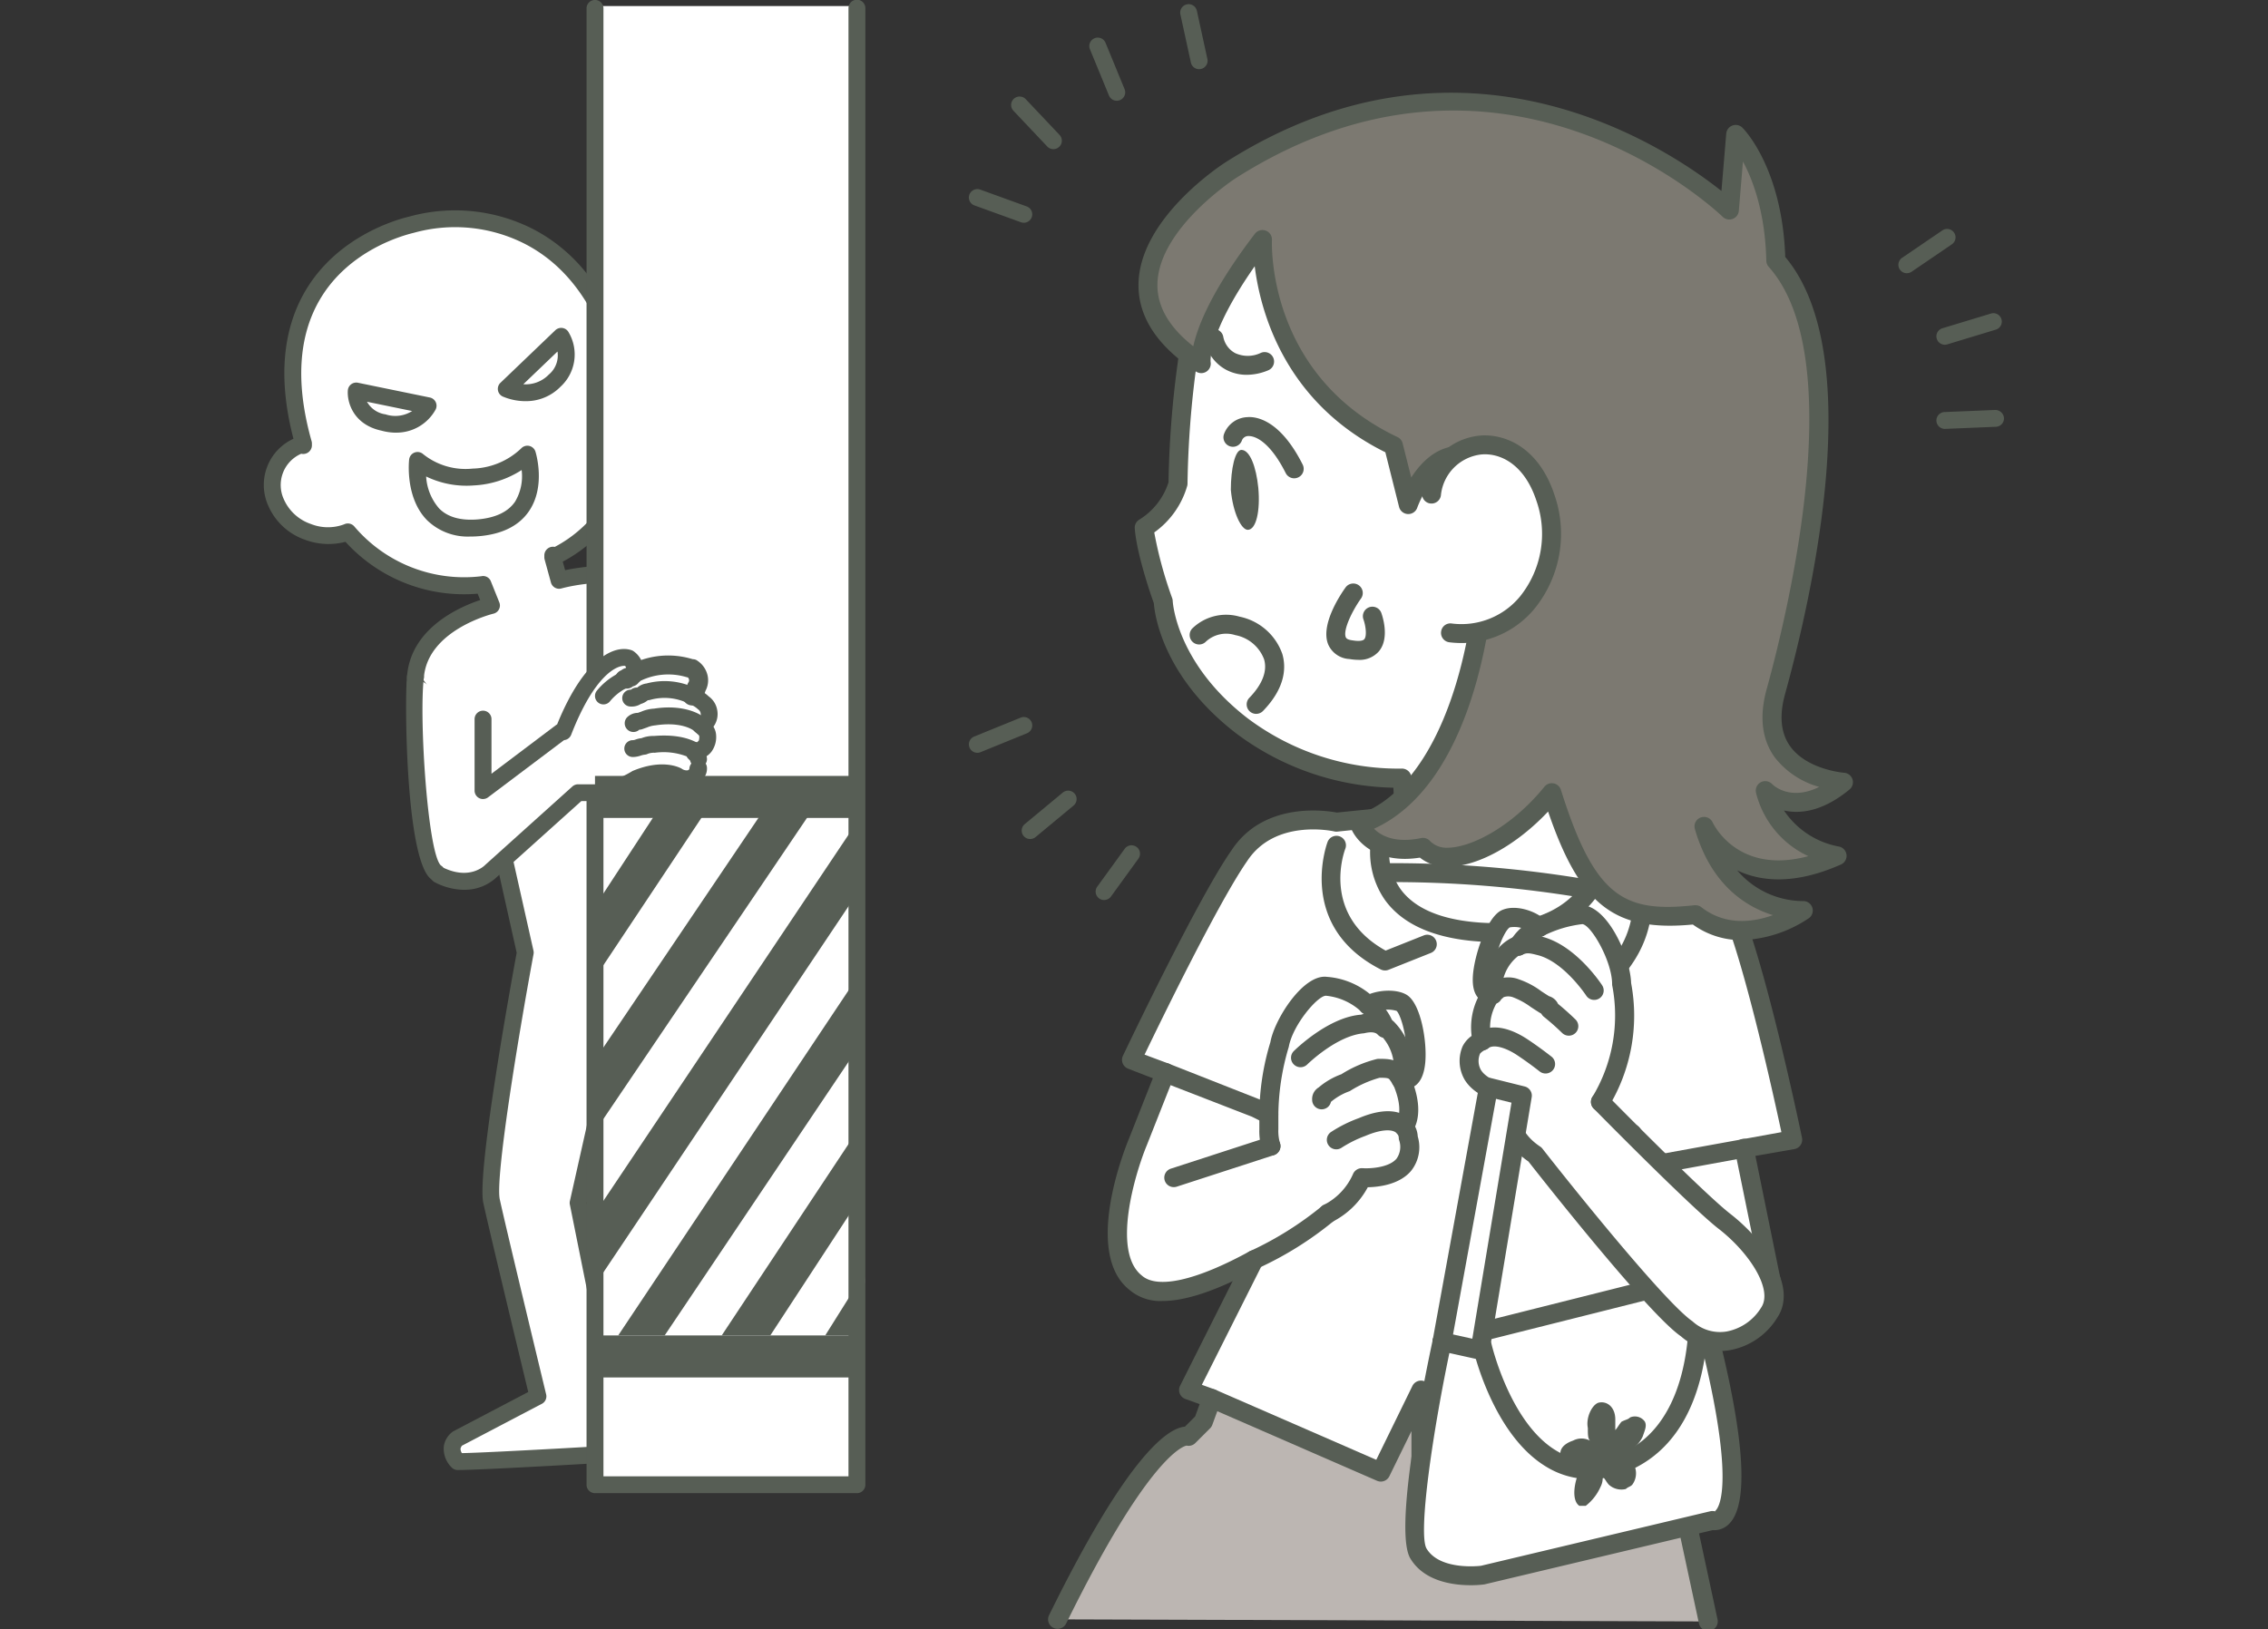<svg xmlns="http://www.w3.org/2000/svg" width="341" height="245" viewBox="0 0 341 245"><rect x="0" y="0" width="341" height="245" fill="#333333" stroke="none"/><defs><clipPath id="clip-path"><path id="パス_84957" data-name="パス 84957" d="M.6 0h339.8c.332 0 .6 2.643.6 5.9v233.2c0 3.26-.269 5.9-.6 5.9H.6c-.332 0-.6-2.643-.6-5.9V5.9C0 2.643.269 0 .6 0z" transform="translate(906 2819)" fill="#f7f7f5"/></clipPath></defs><g id="trouble-img3" transform="translate(-906 -2819)" clip-path="url(#clip-path)"><g id="グループ_1629" data-name="グループ 1629" transform="translate(945.697 2818.965)"><path id="パス_84881" data-name="パス 84881" d="M378.362 647.793c.635-8.224 11.437-10.755 11.437-10.755l-1.273-3.163a22.824 22.824 0 01-20.324-7.908c-2.541 1.265-8.575.633-10.8-4.428-1.906-5.061 1.588-7.908 4.132-8.857-6.99-24.672 10.8-31.631 16.2-32.9 4.446-1.582 23.821-3.8 31.123 19.295 2.861-1.582 6.673-.633 7.94 5.693.955 6.643-3.173 8.857-6.035 8.857a20.716 20.716 0 01-11.752 16.132l.955 3.479s10.479-2.847 14.29 1.582l13.66 15.183.633-16.132h8.9l-.318 25.3c-2.544 7.275-8.578 3.8-8.578 3.8L414.26 651.9l9.846 30.682 7.94 37.641 7.625 14.234 5.079 4.112-7.62 24.356s-3.494-1.265-5.717-2.214c-1.906-.949 0-16.132 0-16.132s-9.528-16.448-10.484-19.295c-1.268-2.846-6.352-26.253-6.352-26.253l-5.717.949-6.035 26.886 5.4 26.886a11.037 11.037 0 012.858 6.326c.638 4.112-1.268 4.428-1.268 4.428s-21.283 1.265-25.094 1.265c-1.906-2.214 0-3.479 0-3.479l12.069-6.326s-6.035-24.988-6.985-29.417c-.955-4.745 5.079-37.325 5.079-37.325l-3.811-17.08-6.67-15.183-6.035-8.224z" transform="translate(-355.6 -545.94)" fill="#fff"/><path id="パス_84882" data-name="パス 84882" d="M385.5 767.823a1.275 1.275 0 01-.966-.443 3.945 3.945 0 01-1.122-3.137 3.353 3.353 0 011.382-2.217l11.312-5.936c-1.13-4.684-5.915-24.538-6.768-28.491-.953-4.755 4.224-33.2 5.029-37.567l-3.759-16.832-6.535-14.822-5.953-8.113a1.257 1.257 0 01-.153-1.22 1.3 1.3 0 01-.087-.575c.556-7.233 7.858-10.43 11-11.477l-.384-.957a24.058 24.058 0 01-19.869-7.8 10.044 10.044 0 01-6.074-.306 9.37 9.37 0 01-5.532-5.111 7.636 7.636 0 013.782-10.08c-2.305-8.852-1.694-16.345 1.826-22.3 4.883-8.248 13.845-10.707 15.592-11.113a25.82 25.82 0 0118.212 1.679c6.408 3.171 11.106 8.938 13.978 17.157a5.717 5.717 0 014 .256c1.522.7 3.523 2.464 4.409 6.879.6 4.16-.635 6.574-1.773 7.881a7.391 7.391 0 01-4.4 2.4 21.883 21.883 0 01-11.352 15.639l.352 1.284c3.057-.633 10.876-1.777 14.353 2.267l11.545 12.834.516-13.008a1.267 1.267 0 011.268-1.218h8.893a1.275 1.275 0 01.9.377 1.256 1.256 0 01.365.9l-.318 25.307a1.188 1.188 0 01-.069.4c-.926 2.652-2.4 4.365-4.38 5.1a7.717 7.717 0 01-6.029-.625l-11.2-8.662 8.6 26.794 7.938 37.588 7.416 13.852 4.883 3.954a1.258 1.258 0 01.41 1.358l-7.623 24.353a1.275 1.275 0 01-1.649.812s-3.533-1.279-5.781-2.238c-.733-.364-2.742-1.365-.813-17.03-1.646-2.847-9.46-16.427-10.373-19.16-1.125-2.5-5.01-20.078-6.133-25.2l-3.682.606-5.784 25.803 5.278 26.28a12.33 12.33 0 012.949 6.811c.794 5.114-2.006 5.73-2.327 5.786-1.006.066-21.494 1.281-25.3 1.281m.627-3.643a1.1 1.1 0 00-.2.424 1.144 1.144 0 00.207.678c5.023-.106 24.181-1.242 24.385-1.255a6.462 6.462 0 00.087-2.973 9.937 9.937 0 00-2.5-5.625 1.276 1.276 0 01-.344-.643l-5.4-26.889a1.238 1.238 0 01.005-.522l6.035-26.886a1.27 1.27 0 011.032-.973l5.717-.949a1.26 1.26 0 011.451.98c2.03 9.358 5.378 24.008 6.273 26.008.791 2.346 7.787 14.629 10.42 19.174a1.271 1.271 0 01.161.791c-.773 6.157-1.151 13.461-.519 14.917 1.3.546 3.009 1.2 4.158 1.624l6.972-22.266-4.415-3.572a1.23 1.23 0 01-.32-.388L431.7 721.6a1.244 1.244 0 01-.122-.335l-7.94-37.641-9.811-30.556a1.258 1.258 0 01.482-1.423 1.28 1.28 0 011.509.037l14.282 11.071a5.255 5.255 0 003.75.34 5.2 5.2 0 002.782-3.358l.3-23.813h-6.382l-.59 14.914a1.269 1.269 0 01-2.213.8l-13.66-15.183c-2.7-3.142-10.309-1.935-13.011-1.2a1.271 1.271 0 01-1.556-.888l-.955-3.479v-.005a1.192 1.192 0 01-.04-.277v-.364a1.309 1.309 0 011.569-1.24 19.351 19.351 0 0010.187-14.753 1.267 1.267 0 011.26-1.1 4.86 4.86 0 003.589-1.613c1.135-1.3 1.546-3.308 1.186-5.8-.513-2.562-1.572-4.368-2.97-5.011a3.433 3.433 0 00-3.094.245 1.289 1.289 0 01-1.088.068 1.269 1.269 0 01-.741-.793c-2.607-8.237-7.022-13.944-13.12-16.962a23.157 23.157 0 00-16.367-1.524c-1.7.406-9.759 2.615-14.118 9.974-3.293 5.567-3.724 12.761-1.284 21.38a1.247 1.247 0 01.045.311v.351a1.31 1.31 0 01-1.607 1.22 5.129 5.129 0 00-2.6 6.877 6.85 6.85 0 004.044 3.682 6.952 6.952 0 005 .058 1.273 1.273 0 011.525.3 21.671 21.671 0 0019.125 7.5 1.242 1.242 0 011.421.772l1.27 3.163a1.245 1.245 0 01-.053 1.049 1.264 1.264 0 01-.834.648c-.1.024-9.9 2.43-10.457 9.624a1.186 1.186 0 01-.074.335L386.2 657a1.134 1.134 0 01.138.24l6.672 15.18 3.885 17.313a1.24 1.24 0 01.008.5c-2.406 13-5.746 33.544-5.084 36.85.937 4.341 6.921 29.119 6.979 29.366a1.265 1.265 0 01-.643 1.416l-12.037 6.31z" transform="translate(-356.38 -546.721)" fill="#575e55"/><path id="パス_84883" data-name="パス 84883" d="M495.471 662.784l3.814 17.713-97.824-.316c14.607-29.733 19.692-27.519 19.692-27.519l2.223-2.214 1.268-3.479 25.409 11.071 6.035-12.336v12.969s20.327.633 35.573-2.214l.635 3.8z" transform="translate(-282.142 -436.621)" fill="#bcb6b2"/><path id="パス_84884" data-name="パス 84884" d="M450.144 631.9l-15.563 2.847 2.859 12.336 1.906 7.908 15.245-.949z" transform="translate(-227.602 -459.196)" fill="#fff"/><path id="パス_84885" data-name="パス 84885" d="M419.941 616.183l31.126 2.53a174.126 174.126 0 00-31.126-2.53" transform="translate(-251.71 -484.913)" fill="#fff"/><path id="パス_84886" data-name="パス 84886" d="M447.944 643.863c1.271-1.9.635-4.744-.318-6.959a1.171 1.171 0 00.953-.316c2.223-.949.953-10.122-.953-11.387-.953-.632-3.494-.632-5.082.316a10.257 10.257 0 00-6.352-2.847c-2.223-.316-6.352 5.377-6.987 8.857a36.676 36.676 0 00-1.588 10.438l-1.906-.949-13.657-5.377-4.129 10.438s-6.67 16.132-.318 21.193c3.494 3.163 11.434 0 17.786-3.479a50.817 50.817 0 0011.116-6.959 10.779 10.779 0 005.082-5.377s8.575.633 6.987-6.01a2.411 2.411 0 00-.635-1.582" transform="translate(-276.537 -474.32)" fill="#fff"/><path id="パス_84887" data-name="パス 84887" d="M505.073 661.851s-6.352-30.682-10.481-37.324c-3.494-6.326-15.563-6.01-15.563-6.01l-10.481-4.117-19.692-1.581-12.387 1.265s-9.846-2.214-14.61 5.061c-5.082 7.275-16.2 30.682-16.2 30.682l5.082 1.9 13.657 5.377 1.906.949a36.677 36.677 0 011.588-10.438c.635-3.479 4.764-9.173 6.987-8.857a10.257 10.257 0 016.352 2.847c1.588-.949 4.129-.949 5.082-.316 1.906 1.265 3.176 10.438.953 11.387a1.17 1.17 0 01-.953.316c.953 2.214 1.588 5.061.318 6.959a2.411 2.411 0 01.635 1.582c1.588 6.643-6.987 6.01-6.987 6.01a10.779 10.779 0 01-5.082 5.377 50.818 50.818 0 01-11.116 6.959l-9.846 19.611 3.494 1.265 25.409 11.071 6.035-12.336v12.97s20.327.633 35.572-2.214a16.461 16.461 0 003.494-.633l-3.175-31.313-2.859-12.336 15.563-2.847zm-61.616-40.171a174.122 174.122 0 0131.126 2.531z" transform="translate(-275.226 -490.409)" fill="#fff"/><path id="パス_84888" data-name="パス 84888" d="M402.349 681.7a1.422 1.422 0 01-1.284-2.048c11.7-23.8 17.72-28.114 20.428-28.357l1.538-1.534 1.159-3.182a1.445 1.445 0 011.834-.851 1.423 1.423 0 01.855 1.824l-1.271 3.479a1.421 1.421 0 01-.333.519l-2.221 2.217a1.42 1.42 0 01-1.313.382c-.492.089-5.765 1.634-18.106 26.754a1.433 1.433 0 01-1.286.8m19.126-27.635zm-.005 0z" transform="translate(-283.033 -436.718)" fill="#575e55"/><path id="パス_84889" data-name="パス 84889" d="M444.049 676.132a1.428 1.428 0 01-1.395-1.126l-3.7-17.215-2.779-2.214a1.424 1.424 0 01-.516-.878l-.635-3.8a1.428 1.428 0 012.816-.469l.548 3.258 2.747 2.19a1.433 1.433 0 01.508.815l3.809 17.713a1.423 1.423 0 01-1.1 1.69 1.476 1.476 0 01-.3.031" transform="translate(-226.911 -430.832)" fill="#575e55"/><path id="パス_84890" data-name="パス 84890" d="M449.664 674.188c-3.028 0-4.918-.055-4.981-.055a1.429 1.429 0 01-1.384-1.426v-6.8l-3.322 6.79a1.429 1.429 0 01-1.858.68l-25.412-11.071-3.406-1.233a1.423 1.423 0 01-.791-1.975l9.846-19.608a1.439 1.439 0 011.919-.638 1.422 1.422 0 01.641 1.908l-9.131 18.185 1.985.717 24.239 10.56 5.434-11.11a1.443 1.443 0 011.607-.764 1.428 1.428 0 011.109 1.389v11.574c4.814.074 21.23.14 33.879-2.219a11.569 11.569 0 002.21-.327l-3.052-30.078a1.429 1.429 0 012.843-.287l3.179 31.317a1.429 1.429 0 01-1.08 1.526 17.46 17.46 0 01-3.838.672c-10.457 1.969-23.6 2.27-30.634 2.27" transform="translate(-270.78 -450.659)" fill="#575e55"/><path id="パス_84891" data-name="パス 84891" d="M434.989 633.366a1.467 1.467 0 01-1.008-.422 1.7 1.7 0 01-.315-.448 1.967 1.967 0 01-.106-.554 1.4 1.4 0 01.421-1 1.726 1.726 0 01.45-.316 1.619 1.619 0 011.114 0 1.726 1.726 0 01.45.316 1.685 1.685 0 01.318.448 1.405 1.405 0 01.1.553 1.424 1.424 0 01-.1.554 1.616 1.616 0 01-.768.764 1.391 1.391 0 01-.556.106" transform="translate(-229.283 -461.45)" fill="#575e55"/><path id="パス_84892" data-name="パス 84892" d="M440.233 657.3a1.424 1.424 0 01-1.276-.786l-.32-.63a1.487 1.487 0 01-.132-.406l-.315-1.9-4.113-17.626a1.422 1.422 0 011.072-1.706 1.445 1.445 0 011.715 1.068l4.338 18.96 2.61-.432 10-.287-4.179-20.484a1.424 1.424 0 011.117-1.679 1.444 1.444 0 011.683 1.112l4.449 21.83a1.39 1.39 0 01.029.277v.319a1.43 1.43 0 01-1.392 1.423l-11.434.316-3.615.609a1.205 1.205 0 01-.236.021" transform="translate(-228.493 -460.078)" fill="#575e55"/><path id="パス_84893" data-name="パス 84893" d="M412.551 662.828a7.155 7.155 0 01-4.989-1.679c-6.919-5.509-.767-21.032-.04-22.785l4.116-10.42a1.43 1.43 0 012.663 1.044l-4.126 10.441c-1.752 4.233-5.275 15.958-.76 19.556 2.332 2.1 8.21.764 16.206-3.614a50.265 50.265 0 0010.87-6.787 1.438 1.438 0 012.017.142 1.42 1.42 0 01-.145 2.009 51.8 51.8 0 01-11.466 7.183c-5.963 3.266-10.767 4.911-14.345 4.911" transform="translate(-277.455 -467.147)" fill="#575e55"/><path id="パス_84894" data-name="パス 84894" d="M425.991 634.326a1.459 1.459 0 01-.654-.158c-12.749-6.519-8.033-19.052-7.985-19.179a1.428 1.428 0 012.665 1.028c-.156.408-3.671 9.921 6.061 15.317l5.733-2.283a1.43 1.43 0 011.855.793 1.415 1.415 0 01-.794 1.848l-6.352 2.531a1.412 1.412 0 01-.529.1" transform="translate(-257.442 -488.347)" fill="#575e55"/><path id="パス_84895" data-name="パス 84895" d="M437.531 635.536a1.435 1.435 0 01-.921-.335l-7.94-6.642a1.42 1.42 0 01-.172-2.006 1.437 1.437 0 012.014-.174l7.107 5.946c2.139-1.589 7.533-6.479 6.127-14.416a1.421 1.421 0 011.159-1.647 1.45 1.45 0 011.657 1.154c2.051 11.585-8.192 17.853-8.295 17.916a1.429 1.429 0 01-.736.2" transform="translate(-238.174 -484.813)" fill="#575e55"/><path id="パス_84896" data-name="パス 84896" d="M478.01 669.215a1.422 1.422 0 01-.262-2.82l26.51-4.813c-1.307-6.115-6.543-29.875-9.991-35.426-3.07-5.554-14.216-5.332-14.314-5.335a1.677 1.677 0 01-.561-.1l-10.28-4.035-19.478-1.566-12.134 1.264a1.34 1.34 0 01-.458-.026c-.36-.084-8.941-1.9-13.1 4.449-4.264 6.107-12.959 23.973-15.433 29.116l3.621 1.349 13.681 5.388 2.022 1a1.424 1.424 0 11-1.281 2.544l-1.906-.949-18.6-7.215a1.428 1.428 0 01-.823-.8 1.4 1.4 0 01.032-1.144c.458-.96 11.225-23.6 16.317-30.888 4.844-7.4 14.184-6 15.854-5.686l12.172-1.244 19.949 1.582a1.469 1.469 0 01.41.095l10.219 4.009c2.006-.055 12.969.256 16.553 6.751 4.177 6.714 10.365 36.46 10.629 37.722a1.426 1.426 0 01-1.154 1.69L498.9 665.4l-20.626 3.79a1.333 1.333 0 01-.267.026" transform="translate(-276.117 -491.289)" fill="#575e55"/><path id="パス_84897" data-name="パス 84897" d="M425.072 637.907a1.423 1.423 0 110-2.847.933.933 0 01.387-.2 8.111 8.111 0 00.281-3.387c-.2-2.981-1.064-5.179-1.474-5.52a4.741 4.741 0 00-3.541.364 1.424 1.424 0 11-1.466-2.441c1.937-1.157 5.082-1.289 6.606-.285 2.067 1.376 3 7 2.713 10.119-.172 1.861-.757 3.084-1.739 3.64a2.621 2.621 0 01-1.765.556" transform="translate(-253.982 -473.899)" fill="#575e55"/><path id="パス_84898" data-name="パス 84898" d="M414.667 649.016a1.428 1.428 0 01-1.355-.973 9.176 9.176 0 01-.392-2.981v-2.214a37.8 37.8 0 011.662-10.889c.6-3.406 4.952-10.327 8.544-9.813h.035a11.512 11.512 0 017.128 3.25 8.265 8.265 0 012.856 3.957 1.428 1.428 0 01-2.652 1.059 5.749 5.749 0 00-2.072-2.87 9.1 9.1 0 00-5.495-2.562c-1.255.01-4.981 4.391-5.579 7.689a36.3 36.3 0 00-1.567 10.182v2.214a6.546 6.546 0 00.244 2.08 1.427 1.427 0 01-1.355 1.874" transform="translate(-263.272 -475.203)" fill="#575e55"/><path id="パス_84899" data-name="パス 84899" d="M431.4 635.793a1.427 1.427 0 01-1.387-1.769 7.022 7.022 0 00-1.5-6.181 1.425 1.425 0 01-.667-.374c-.3-.3-.8-.59-2.136-.261-4.1.314-8.5 4.644-8.549 4.687a1.434 1.434 0 01-2.022 0 1.416 1.416 0 010-2.011c.212-.208 5.2-5.124 10.124-5.475a4.712 4.712 0 014.147.651 1.405 1.405 0 01.775.4 9.917 9.917 0 012.6 9.26 1.43 1.43 0 01-1.387 1.078" transform="translate(-260.308 -471.785)" fill="#575e55"/><path id="パス_84900" data-name="パス 84900" d="M429.736 638.506a1.426 1.426 0 01-1.188-2.214c.741-1.1.609-3.068-.357-5.406a3.327 3.327 0 01-.368-.6 3.917 3.917 0 01-.228-.321c-.169-.256-.408-.311-1.522-.316a16.749 16.749 0 00-4.492 2.011 9.217 9.217 0 00-2.832 1.613 1.431 1.431 0 01-2.829-.3 2.035 2.035 0 01.977-1.866 11.061 11.061 0 013.414-1.985 18.162 18.162 0 015.333-2.288 1.455 1.455 0 01.281-.029c1.368 0 2.914 0 3.973 1.473a3.054 3.054 0 01.484.735 2.193 2.193 0 01.352.551c.839 1.956 1.982 5.635.193 8.311a1.437 1.437 0 01-1.191.633m-12.067-4.745z" transform="translate(-258.332 -467.539)" fill="#575e55"/><path id="パス_84901" data-name="パス 84901" d="M417.71 646.581a1.422 1.422 0 01-.638-2.7 9.455 9.455 0 004.378-4.6 1.458 1.458 0 011.445-.925c1.022.076 3.938-.042 5.116-1.426a3.074 3.074 0 00.376-2.831 1.383 1.383 0 01-.037-.33 1.051 1.051 0 00-.22-.583c-.664-.817-2.546-.643-4.775.306a18.163 18.163 0 00-3.586 1.776 1.424 1.424 0 11-1.583-2.367 20.168 20.168 0 014.153-2.069c3.581-1.526 6.434-1.381 7.922.461a3.724 3.724 0 01.942 2.291 5.7 5.7 0 01-1.022 5.2c-1.763 2.061-4.867 2.406-6.49 2.438a12.383 12.383 0 01-5.344 5.209 1.445 1.445 0 01-.638.15" transform="translate(-257.737 -462.646)" fill="#575e55"/><path id="パス_84902" data-name="パス 84902" d="M408.951 638.832a1.423 1.423 0 01-.442-2.778l14.61-4.745a1.441 1.441 0 011.8.915 1.424 1.424 0 01-.916 1.795l-14.61 4.745a1.517 1.517 0 01-.442.068" transform="translate(-272.163 -460.274)" fill="#575e55"/><path id="パス_84903" data-name="パス 84903" d="M426.707 582.565s-10.481 7.908-13.022 19.611a145.591 145.591 0 00-2.223 23.407 11.638 11.638 0 01-5.082 6.643c.318 4.112 2.858 11.071 2.858 11.071s.318 9.805 11.752 18.662a38.806 38.806 0 0024.138 7.908s.953 7.275-1.27 9.489l-1.906-.316s-2.859 12.336 13.975 13.917 19.373-10.122 19.373-10.122l-3.494-.949s-2.859-6.642-1.906-12.969c5.4-3.163 18.739-8.54 24.774-21.193 6.352-12.969 12.069-46.181-9.846-62.629a50.95 50.95 0 00-58.123-2.53" transform="translate(-274.042 -552.83)" fill="#fff"/><path id="パス_84904" data-name="パス 84904" d="M459.823 695.443c-.99 0-2.035-.048-3.139-.15-6.23-.588-10.674-2.66-13.207-6.157a12.534 12.534 0 01-2.027-9.5 1.419 1.419 0 011.628-1.084l1.03.169c.675-1.381.781-4.22.619-6.482a40.715 40.715 0 01-23.71-8.232c-10.979-8.5-12.175-17.85-12.3-19.506-.429-1.2-2.567-7.341-2.869-11.253a1.415 1.415 0 01.675-1.321 10.229 10.229 0 004.4-5.617 148.865 148.865 0 012.25-23.478c2.631-12.123 13.12-20.152 13.565-20.489l.069-.05a52.211 52.211 0 0159.774 2.578c22.876 17.173 16.632 51.411 10.272 64.392-5.317 11.145-16.034 16.822-22.437 20.215-.844.451-1.62.859-2.295 1.236a26.2 26.2 0 001.649 10.9l2.8.757a1.421 1.421 0 011.019 1.676c-.024.121-2.657 11.39-17.762 11.392M444.1 681.607a9.513 9.513 0 001.718 5.894c2.035 2.784 5.783 4.452 11.138 4.953 12.04 1.149 16.169-4.987 17.384-7.731l-2.014-.546a1.423 1.423 0 01-.937-.814c-.124-.285-3.009-7.091-2.009-13.741a1.422 1.422 0 01.691-1.015c.831-.487 1.853-1.03 3-1.639 6.09-3.229 16.285-8.63 21.2-18.936 6.043-12.336 12.051-44.771-9.414-60.884a49.314 49.314 0 00-56.429-2.509c-.611.474-10.129 8.026-12.461 18.754a145.487 145.487 0 00-2.187 23.107 1.441 1.441 0 01-.037.319 12.992 12.992 0 01-4.963 7.03 61.139 61.139 0 002.692 9.877 1.41 1.41 0 01.085.44c0 .087.495 9.3 11.2 17.584a37.761 37.761 0 0023.154 7.615 1.431 1.431 0 011.524 1.234c.175 1.331.913 8.1-1.678 10.681a1.474 1.474 0 01-1.247.4zM412.351 626.5z" transform="translate(-274.931 -553.745)" fill="#575e55"/><path id="パス_84905" data-name="パス 84905" d="M451.959 621.02a1.588 1.588 0 01-.246-.021 173.17 173.17 0 00-30.882-2.509 1.423 1.423 0 110-2.847 175.72 175.72 0 0131.367 2.552 1.422 1.422 0 01-.238 2.825" transform="translate(-252.599 -485.796)" fill="#575e55"/><path id="パス_84906" data-name="パス 84906" d="M415.43 597.757c.318 3.479-.318 6.326-1.588 6.326-.953 0-2.223-2.53-2.541-6.01 0-3.163.635-6.01 1.588-6.01 1.27 0 2.223 2.53 2.541 5.694" transform="translate(-265.938 -524.371)" fill="#575e55"/><path id="パス_84907" data-name="パス 84907" d="M421.522 599.4a1.427 1.427 0 01-1.278-.788c-2.117-4.209-4.245-5.591-5.616-5.567a1.025 1.025 0 00-.979.688 1.428 1.428 0 01-2.676-1 3.893 3.893 0 013.5-2.53c1.424-.121 4.984.482 8.324 7.138a1.42 1.42 0 01-.641 1.908 1.443 1.443 0 01-.638.15" transform="translate(-266.631 -527.436)" fill="#575e55"/><path id="パス_84908" data-name="パス 84908" d="M416.17 592.06a6.586 6.586 0 01-3.1-.754 6.383 6.383 0 01-3.24-4.439 1.428 1.428 0 012.8-.562 3.519 3.519 0 001.784 2.488 4.537 4.537 0 003.888-.039 1.423 1.423 0 111.1 2.625 8.433 8.433 0 01-3.232.68" transform="translate(-268.41 -535.66)" fill="#575e55"/><path id="パス_84909" data-name="パス 84909" d="M418.966 616.351a1.423 1.423 0 01-1.03-2.412c1.967-2.035 2.737-4.041 2.215-5.8a5.767 5.767 0 00-4.333-3.632 4.49 4.49 0 00-4.386.954 1.425 1.425 0 01-2.088-1.94 7.293 7.293 0 017.133-1.787 8.648 8.648 0 016.416 5.6c.577 1.951.54 5.021-2.9 8.58a1.436 1.436 0 01-1.03.435" transform="translate(-269.792 -508.962)" fill="#575e55"/><path id="パス_84910" data-name="パス 84910" d="M421.52 611.169a7.6 7.6 0 01-1.3-.119 3.676 3.676 0 01-3.181-2.119c-1.323-3 1.916-7.736 2.583-8.656a1.428 1.428 0 012.321 1.664c-1.265 1.755-2.766 4.768-2.287 5.849.1.232.434.382.977.448.934.161 1.575.095 1.8-.169.429-.509.193-2.093-.135-2.992a1.43 1.43 0 012.686-.981c.138.382 1.329 3.785-.36 5.8a3.834 3.834 0 01-3.107 1.276" transform="translate(-257.003 -511.906)" fill="#575e55"/><path id="パス_84911" data-name="パス 84911" d="M423.815 592.928s-.953 21.193 19.692 31l2.223 8.857s2.858-8.224 8.575-7.275c6.035 1.265 4.764 48.4-15.88 55.354 0 0 1.906 5.061 9.528 3.48 3.176 3.8 12.7 0 19.374-8.224 5.082 16.132 9.846 19.611 21.6 18.346 7.305 5.693 16.2-.633 16.2-.633s-11.116.633-14.928-12.652c0 0 5.082 11.071 20.01 4.428 0 0-8.575-1.265-10.8-9.806 0 0 4.447 4.745 11.752-1.265 0 0-13.657-.949-10.164-13.6s12.7-50.609 0-64.843c-.318-13.285-6.035-18.979-6.035-18.979l-.953 11.387s-33.667-32.263-74.956-6.01c0 0-24.774 15.815-4.447 29.1 0 0-.953-5.377 9.211-18.662" transform="translate(-273.688 -556.866)" fill="#7c7971"/><path id="パス_84912" data-name="パス 84912" d="M496.765 699.122a12.415 12.415 0 01-7.361-2.349c-11.72 1.112-16.926-2.82-21.764-16.991-4.7 5-10.524 8.261-15.044 8.3a6.4 6.4 0 01-4.232-1.368c-6.44 1.031-9.608-2.446-10.389-4.513a1.42 1.42 0 01.048-1.11 1.438 1.438 0 01.834-.738c11.762-3.967 17.005-22.273 17.921-36.744.641-10.13-.953-15.415-1.906-15.876-4.351-.751-6.881 6.284-6.905 6.358a1.429 1.429 0 01-2.734-.124l-2.062-8.213c-15.158-7.507-18.787-21.166-19.642-27.972-7.109 10.153-6.635 14.358-6.628 14.4a1.428 1.428 0 01-2.191 1.437c-5.77-3.772-8.681-8.158-8.655-13.04.053-10 12.577-18.109 13.115-18.451 35.755-22.737 66.288-2.227 74.533 4.331l.722-8.625a1.431 1.431 0 012.435-.888c.249.242 5.979 6.1 6.437 19.44 12.313 14.619 4.1 50.788-.037 65.765-.887 3.211-.633 5.828.749 7.781 2.53 3.572 8.086 4.017 8.141 4.02a1.423 1.423 0 01.807 2.517c-4.081 3.361-7.461 3.688-9.851 3.155a12.68 12.68 0 008.2 5.411 1.426 1.426 0 01.371 2.71c-7.056 3.131-12.13 2.541-15.608.885a13.079 13.079 0 009.867 4.618 1.429 1.429 0 011.421.954 1.415 1.415 0 01-.516 1.624 19.263 19.263 0 01-10.079 3.295m-6.95-5.246a1.434 1.434 0 01.881.3c3.645 2.841 7.824 2.243 10.751 1.189-3.928-1.212-9.287-4.434-11.736-12.961a1.423 1.423 0 01.881-1.726 1.439 1.439 0 011.795.743c.164.353 3.851 7.913 14.383 5.072a14.3 14.3 0 01-7.856-9.5 1.426 1.426 0 012.424-1.328c.119.121 2.644 2.607 7.07.414a12.746 12.746 0 01-6.723-4.492c-1.908-2.686-2.308-6.115-1.181-10.2 3.16-11.443 12.524-49.837.31-63.52a1.4 1.4 0 01-.36-.912c-.172-7.238-1.99-12.094-3.515-14.922l-.619 7.417a1.43 1.43 0 01-2.414.907c-1.344-1.286-33.373-31.167-73.2-5.836-.116.074-11.757 7.62-11.8 16.071-.016 3.3 1.794 6.392 5.391 9.226.646-2.987 2.755-8.417 9.264-16.923a1.443 1.443 0 011.622-.475 1.42 1.42 0 01.94 1.4c-.032.828-.63 20.384 18.879 29.651a1.416 1.416 0 01.77.938l1.294 5.143c1.622-2.507 4.372-5.306 8.356-4.616 2.443.509 3.851 4.12 4.248 10.744.752 12.55-2.8 39.707-18.2 46.687 1.011 1.023 3.1 2.227 7.067 1.41a1.423 1.423 0 011.392.48 3.487 3.487 0 002.636.967c3.547-.029 9.674-3.187 14.528-9.173a1.432 1.432 0 012.475.467c5.087 16.15 9.449 18.512 20.081 17.357a1.5 1.5 0 01.153-.008" transform="translate(-274.577 -557.706)" fill="#575e55"/><path id="パス_84913" data-name="パス 84913" d="M422.7 599.179c1.27-8.857 13.34-11.071 17.151.633 3.494 11.071-4.129 21.509-14.293 20.244z" transform="translate(-247.165 -524.844)" fill="#fff"/><path id="パス_84914" data-name="パス 84914" d="M428.113 622.462a14.986 14.986 0 01-1.842-.113 1.423 1.423 0 01-1.241-1.59 1.4 1.4 0 011.6-1.236 11.414 11.414 0 0010.309-4.115 15.025 15.025 0 002.44-14.289c-1.8-5.541-5.442-7.265-8.287-7.017A6.864 6.864 0 00425 600.26a1.426 1.426 0 01-2.824-.4 9.653 9.653 0 018.671-8.593c3.877-.327 8.925 1.848 11.251 8.986a17.865 17.865 0 01-2.97 16.981 14.22 14.22 0 01-11.016 5.229" transform="translate(-248.054 -525.725)" fill="#575e55"/><path id="パス_84915" data-name="パス 84915" d="M425.864 647.458s-6.035 28.151-3.5 31.947c2.544 4.112 9.531 3.163 9.531 3.163l34.617-8.224s7.943 2.531-2.223-34.161z" transform="translate(-248.74 -445.651)" fill="#fff"/><path id="パス_84916" data-name="パス 84916" d="M431.039 684.962c-2.591 0-6.924-.548-9.012-3.925-2.639-3.943 1.866-26.248 3.311-32.991a1.449 1.449 0 011.694-1.1 1.425 1.425 0 011.1 1.69c-2.84 13.256-5.063 28.823-3.7 30.861 2.046 3.311 8.086 2.549 8.147 2.544l34.479-8.2a1.492 1.492 0 01.768.029c-.1-.032.016-.079.177-.3.8-1.081 2.861-6.592-4.214-32.132a1.429 1.429 0 012.755-.756c5.561 20.067 6.672 31.876 3.3 35.1a3.077 3.077 0 01-2.409.894l-34.335 8.162a15.453 15.453 0 01-2.062.124" transform="translate(-249.614 -446.537)" fill="#575e55"/><path id="パス_84917" data-name="パス 84917" d="M429.336 648.876s5.082 22.458 20.009 18.03c14.608-4.745 12.384-25.937 12.384-25.937l-4.444-1.265-33.984 8.54z" transform="translate(-246.177 -446.436)" fill="#fff"/><path id="パス_84918" data-name="パス 84918" d="M446.441 669.79a12.536 12.536 0 01-6.413-1.758c-6.9-4.023-10.071-13.783-10.942-16.959l-5.045-.53a1.421 1.421 0 01-.2-2.794l33.984-8.543a1.484 1.484 0 01.744.01l4.444 1.268a1.421 1.421 0 011.03 1.223c.1.909 2.162 22.395-13.366 27.437a14.946 14.946 0 01-4.237.646m-15.15-20.979a1.394 1.394 0 01.328.635c.029.121 2.808 12.028 9.859 16.132a10.074 10.074 0 008.351.849c11.638-3.782 11.635-19.45 11.437-23.48l-3.113-.886z" transform="translate(-247.068 -447.32)" fill="#575e55"/><path id="パス_84919" data-name="パス 84919" d="M463.323 664.764c-4.129-3.163-18.739-18.03-18.739-18.03a25.068 25.068 0 003.176-17.713c0-3.479-3.176-10.122-5.717-10.438a18.085 18.085 0 00-6.67 1.9c-1.27-1.265-3.811-1.9-5.082-1.265-1.906.949-4.764 9.806-2.858 11.071.318.316.318.316.635.316a8.755 8.755 0 00-1.271 6.959 3.169 3.169 0 00-1.588 1.265c-2.223 6.01 6.352 6.959 6.352 6.959s-2.541 5.061 3.176 8.857c0 0 17.786 22.774 22.868 26.254 4.447 3.8 10.164 1.265 12.387-2.531 2.541-3.8-2.223-10.122-6.67-13.6" transform="translate(-243.64 -480.986)" fill="#fff"/><path id="パス_84920" data-name="パス 84920" d="M427.733 632.67a1.914 1.914 0 01-1.562-.651c-.844-.651-1.22-1.856-1.109-3.585.2-3.139 2.109-8.78 4.256-9.85 1.977-.981 5.185 0 6.733 1.534a1.427 1.427 0 11-2.022 2.014 4.043 4.043 0 00-3.433-1c-1.3.886-3.282 7.5-2.581 8.733l.029.026a1.464 1.464 0 011.056 1.381 1.374 1.374 0 01-1.368 1.4m.484-2.638l.029.024-.029-.024" transform="translate(-243.307 -481.63)" fill="#575e55"/><path id="パス_84921" data-name="パス 84921" d="M440.893 649.043a1.424 1.424 0 01-1.22-2.161 23.726 23.726 0 003.015-16.63 1.394 1.394 0 01-.045-.345c0-3.458-3.134-8.862-4.465-9.028a17.448 17.448 0 00-5.852 1.758 5.55 5.55 0 00-2.536 2.212 1.441 1.441 0 01-1.919.638 1.42 1.42 0 01-.641-1.908 8.391 8.391 0 013.817-3.485 19.421 19.421 0 017.308-2.051c3.859.472 7.046 8.005 7.144 11.693a26.424 26.424 0 01-3.38 18.623 1.435 1.435 0 01-1.225.685" transform="translate(-239.954 -481.872)" fill="#575e55"/><path id="パス_84922" data-name="パス 84922" d="M427.1 630.194a1.428 1.428 0 01-1.416-1.247c-.384-3.055 1.109-7.154 4.272-8.725a1.443 1.443 0 01.638-.15h.005a5.6 5.6 0 013.888-.026l.267.071c4.952 1.4 8.636 7.009 8.793 7.249a1.418 1.418 0 01-.421 1.966 1.434 1.434 0 01-1.977-.419c-.032-.05-3.269-4.948-7.136-6.047l-.233-.061c-1.138-.287-1.562-.369-2.229-.034a1.462 1.462 0 01-.585.148 6.331 6.331 0 00-2.446 5.675 1.427 1.427 0 01-1.241 1.59 1.407 1.407 0 01-.18.01" transform="translate(-242.354 -479.154)" fill="#575e55"/><path id="パス_84923" data-name="パス 84923" d="M426.624 633.127a1.425 1.425 0 01-1.384-1.078 10.14 10.14 0 011.466-8.095 1.464 1.464 0 01.693-.546 2.543 2.543 0 01.349-.248 4.4 4.4 0 014.409-.714 12.238 12.238 0 013.359 1.784c.378.253.768.5 1.154.743a2.163 2.163 0 011.355 1.155c1.466 1.2 2.581 2.306 2.631 2.354a1.42 1.42 0 010 2.014 1.436 1.436 0 01-2.022 0 37.408 37.408 0 00-2.739-2.425 1.443 1.443 0 01-.384-.474l-.1-.05c-.495-.3-.99-.622-1.474-.941a11.327 11.327 0 00-2.583-1.431 2.07 2.07 0 00-1.5-.053 3.486 3.486 0 01-.4.335 1.468 1.468 0 01-.688.6 7.247 7.247 0 00-.754 5.3 1.42 1.42 0 01-1.04 1.724 1.327 1.327 0 01-.347.045m9.523-5.377zm-.789-.791z" transform="translate(-243.468 -475.129)" fill="#575e55"/><path id="パス_84924" data-name="パス 84924" d="M463.379 673.677a8.84 8.84 0 01-5.818-2.222c-4.9-3.348-21.126-23.982-22.926-26.283-4.02-2.773-4.521-6.366-4.042-8.812-1.71-.427-4.243-1.389-5.524-3.448a5.607 5.607 0 01-.315-5.1 4.339 4.339 0 012.17-1.987c1.853-1.357 4.605-1 7.588.978 1.932 1.281 3.528 2.552 3.592 2.6a1.415 1.415 0 01.225 2 1.436 1.436 0 01-2.009.224 53.433 53.433 0 00-3.4-2.459c-1.527-1.015-3.459-1.718-4.349-1.02a1.774 1.774 0 01-.254.161 2.441 2.441 0 00-.948.627 2.776 2.776 0 00.124 2.472c1.011 1.634 4.031 2.314 5.108 2.438a1.423 1.423 0 011.12 2.048c-.191.4-1.787 4.065 2.689 7.038a1.379 1.379 0 01.333.311c4.912 6.284 18.533 23.2 22.55 25.953a6.106 6.106 0 005.137 1.539 7.776 7.776 0 005.206-3.614c1.81-2.709-1.818-8.245-6.32-11.764-4.145-3.179-18.276-17.545-18.874-18.154a1.422 1.422 0 01.018-2.014 1.439 1.439 0 012.022.021c.145.15 14.589 14.829 18.591 17.9 4.589 3.593 10.227 10.678 6.987 15.52a10.547 10.547 0 01-7.154 4.913 9.534 9.534 0 01-1.535.129" transform="translate(-244.527 -470.465)" fill="#575e55"/><path id="パス_84925" data-name="パス 84925" d="M430.288 628.423l5.082 1.265-6.352 38.273-5.718-1.261z" transform="translate(-246.178 -464.889)" fill="#fff"/><path id="パス_84926" data-name="パス 84926" d="M429.906 670.27a1.365 1.365 0 01-.31-.034l-5.717-1.268a1.423 1.423 0 01-1.1-1.645l6.987-38.271a1.425 1.425 0 011.752-1.126l5.082 1.265a1.421 1.421 0 011.067 1.611l-6.355 38.273a1.427 1.427 0 01-.609.949 1.461 1.461 0 01-.8.245m-4.065-3.783l2.9.641 5.889-35.495-2.324-.577z" transform="translate(-247.068 -465.772)" fill="#575e55"/><path id="パス_84927" data-name="パス 84927" d="M442.763 649.307a1.827 1.827 0 00-2.223-.633c-.318.316-.635.316-1.27.633-.318.316-.635.949-.953 1.265v-1.582c0-1.9-1.27-2.847-2.541-2.53-.953.316-1.906 2.214-1.588 3.8 0 .949 0 1.582.318 1.9a2.71 2.71 0 00-2.541 0c-.953.316-1.906.949-1.906 1.9-.318 1.582.635 2.531 2.223 2.531.318 0 .635-.316 1.27-.316-.318.316-.635.949-.953 1.265-.635 1.9-.635 3.8.318 4.428h.953a7.382 7.382 0 002.223-2.847 2.842 2.842 0 00.318-1.582c.318.316.635.949.953 1.265a2.809 2.809 0 002.541.633c.318-.316.635-.316.953-.633a2.871 2.871 0 00-.318-3.8l-.953-.949h.318c.318 0 .635-.316.953-.633a4.655 4.655 0 001.588-1.9c.318-.949.635-1.582.318-2.214" transform="translate(-235.149 -435.48)" fill="#575e55"/><path id="パス_84928" data-name="パス 84928" d="M373.843 596.121a8.838 8.838 0 01-3.443-.7 1.262 1.262 0 01-.349-2.059l8.255-7.908a1.282 1.282 0 011.059-.343 1.266 1.266 0 01.918.614 6.57 6.57 0 01-1.2 8.224 7.224 7.224 0 01-5.243 2.169m-2.912-1.845zm2.567-.7a4.817 4.817 0 003.838-1.458 3.751 3.751 0 001.3-3.461z" transform="translate(-334.509 -535.756)" fill="#575e55"/><path id="パス_84929" data-name="パス 84929" d="M368.4 595.755a8.428 8.428 0 01-2.181-.3c-4.322-.92-5.211-4.378-5.069-6.073a1.267 1.267 0 011.522-1.134l10.8 2.217a1.264 1.264 0 01.881 1.8 6.715 6.715 0 01-5.953 3.485m-4.372-4.645a3.764 3.764 0 002.787 1.895 4.682 4.682 0 004-.5z" transform="translate(-348.547 -530.653)" fill="#575e55"/><path id="パス_84930" data-name="パス 84930" d="M373.89 605.482a8.779 8.779 0 01-6.543-2.462c-3.306-3.369-2.716-8.893-2.686-9.128a1.272 1.272 0 012.123-.785 10.205 10.205 0 007.435 2.159 11 11 0 007.284-3.034 1.273 1.273 0 012.147.48c.064.208 1.577 5.153-.934 8.9-1.482 2.217-4 3.5-7.469 3.812-.466.042-.918.063-1.355.063m-6.678-9.033a8.035 8.035 0 001.959 4.811c1.3 1.32 3.274 1.858 5.844 1.639 2.671-.243 4.55-1.147 5.587-2.694a7.465 7.465 0 00.971-4.726 14.564 14.564 0 01-7.194 2.314 13.92 13.92 0 01-7.167-1.344" transform="translate(-342.841 -524.763)" fill="#575e55"/><path id="長方形_72874" data-name="長方形 72874" transform="translate(49.761 .949)" fill="#fff" d="M0 0h40.019v222.997H0z"/><path id="パス_84931" data-name="パス 84931" d="M415.355 790.963h-39.384a1.27 1.27 0 01-1.27-1.265V567.647a1.272 1.272 0 012.543 0V788.43h36.84V567.647a1.27 1.27 0 012.541 0V789.7a1.27 1.27 0 01-1.27 1.265" transform="translate(-326.21 -566.382)" fill="#575e55"/><path id="パス_84932" data-name="パス 84932" d="M408.294 614.449a2 2 0 01.318 2.847c-.318.316-.635.633-.953.633h-.638v.316c.32.316.638.633.638.949v1.265a1.159 1.159 0 01-.318.949 2.016 2.016 0 01-2.859.316s-2.223-1.265-6.035.316a16.077 16.077 0 01-6.035 2.214h-2.858l-13.022 11.7s-2.858 3.163-7.94.633l-.318-.316c-2.861-1.582-3.811-24.039-3.179-29.417l10.164 6.326v10.755l11.752-8.857h.318c3.811-9.806 7.94-11.7 9.846-11.071a2.348 2.348 0 01.956 2.214 11.479 11.479 0 018.575-.633 2.055 2.055 0 01.635 2.846c0 .316-.32.633-.635 1.265a4.478 4.478 0 011.588.949 2.054 2.054 0 01.633 2.847c-.315.316-.633.633-.95.633z" transform="translate(-342.334 -505.004)" fill="#fff"/><path id="パス_84933" data-name="パス 84933" d="M376.45 609.725a1.269 1.269 0 01-1.016-2.027 10.079 10.079 0 012.935-2.47l.553-.353a1.275 1.275 0 011.763.351 1.262 1.262 0 01-.349 1.756l-.617.39a7.75 7.75 0 00-2.252 1.848 1.261 1.261 0 01-1.016.506" transform="translate(-325.421 -503.759)" fill="#575e55"/><path id="パス_84934" data-name="パス 84934" d="M387.914 611.3a1.424 1.424 0 01-1.281-2.059c.146-.287.289-.519.413-.717.061-.1.1-.185.085-.09a1.436 1.436 0 01.23-.614.519.519 0 00.077-.411.663.663 0 00-.151-.309c-.1-.026-.2-.055-.318-.084a9.543 9.543 0 00-6.815.58l-.124.124a1.464 1.464 0 01-.169.148 1.447 1.447 0 01-.852.554 1.427 1.427 0 01-.94.35h-.318a1.423 1.423 0 01-.492-2.76 1.773 1.773 0 01.662-.34 1.617 1.617 0 01.331-.206l.077-.076a1.411 1.411 0 01.437-.3 12.48 12.48 0 018.967-.822c.13.037.23.068.312.084a1.043 1.043 0 01.662.227 3.607 3.607 0 011.538 2.269 3.363 3.363 0 01-.331 2.259 3.324 3.324 0 01-.437.912c-.085.137-.185.3-.283.493a1.432 1.432 0 01-1.278.786m-.794-2.691z" transform="translate(-323.542 -505.178)" fill="#575e55"/><path id="パス_84935" data-name="パス 84935" d="M388.494 613.178a1.265 1.265 0 01-.249-2.507c.085-.071.209-.193.3-.282a2.779 2.779 0 01-.053-.345.9.9 0 00-.384-.556 4.005 4.005 0 00-1.286-.8 1.289 1.289 0 01-.254-.116 8.052 8.052 0 00-5.706-.49 1.211 1.211 0 01-.307.04 2.9 2.9 0 01-1.061.567 2.519 2.519 0 01-1.482.382 1.267 1.267 0 110-2.533 1.372 1.372 0 01.953-.316 2.654 2.654 0 011.405-.622 10.562 10.562 0 017.39.735 5.762 5.762 0 011.951 1.21 3.164 3.164 0 011.27 2.006 3.212 3.212 0 01-.476 2.438 1.38 1.38 0 01-.172.2 2.679 2.679 0 01-1.837.991m0-2.533z" transform="translate(-322.852 -502.784)" fill="#575e55"/><path id="パス_84936" data-name="パス 84936" d="M387.97 614.526h-.635a1.267 1.267 0 110-2.533h.415c.082-.071.191-.179.273-.263a2.188 2.188 0 00.069-.549.4.4 0 00-.193-.348l-.514-.474c-.437-.438-2.348-1.452-5.892-.909a4.062 4.062 0 00-1.273.322l-.744.261a1.224 1.224 0 01-.4.066 1.309 1.309 0 01-1.85-1.85 2.318 2.318 0 011.622-.677l.495-.174a5.6 5.6 0 011.953-.464c3.933-.617 6.739.493 7.887 1.634l.318.316a2.733 2.733 0 011.122 2.1 3.753 3.753 0 01-.646 2.343 2.887 2.887 0 01-2.009 1.2" transform="translate(-322.645 -500.334)" fill="#575e55"/><path id="パス_84937" data-name="パス 84937" d="M387.978 613.166a1.268 1.268 0 01-1.244-1.017 5.09 5.09 0 00-.283-.293 1.286 1.286 0 01-.254-.364 9.742 9.742 0 00-4.783-.543 2.571 2.571 0 00-1.122.185c-.27.14-.405.047-.963.229a3.638 3.638 0 01-1.2.224 1.267 1.267 0 110-2.533 1.262 1.262 0 00.392-.092 3.853 3.853 0 01.889-.208 4.856 4.856 0 011.9-.332c3.854-.308 5.7.625 6.5 1.028a1.565 1.565 0 01.783.97 2.2 2.2 0 01.664 1.482 1.27 1.27 0 01-1.273 1.265m-1.2-.962zm-.069-.3z" transform="translate(-322.656 -497.711)" fill="#575e55"/><path id="パス_84938" data-name="パス 84938" d="M369.611 625.99a1.273 1.273 0 01-1.27-1.265V613.97a1.27 1.27 0 012.541 0v8.211l9.711-7.323c.053-.037.106-.071.162-.1 3.909-9.658 8.446-12.064 11.175-11.158a1.259 1.259 0 01.3.148 3.563 3.563 0 011.517 3.266 1.272 1.272 0 01-2.544 0c0-.577-.034-.846-.243-1.052-1.226-.113-4.611 1.395-8.1 10.365a1.268 1.268 0 01-1.067.8l-11.418 8.6a1.264 1.264 0 01-.767.258" transform="translate(-336.683 -505.79)" fill="#575e55"/><path id="パス_84939" data-name="パス 84939" d="M373.165 637.8a9.784 9.784 0 01-4.386-1.128 1.186 1.186 0 01-.331-.237l-.241-.24c-3.867-2.968-3.991-27.371-3.615-30.534A1.31 1.31 0 01366 604.55a1.262 1.262 0 011.114 1.4c-.728 6.155.6 26.446 2.578 28.194a.974.974 0 01.236.182l.164.166c3.994 1.887 6.17-.348 6.259-.445l13.1-11.788a1.283 1.283 0 01.852-.327h2.861a14.749 14.749 0 005.328-2c4.486-1.89 7.085-.524 7.371-.364a1.3 1.3 0 00.9.264.424.424 0 00.275-.184 1.423 1.423 0 011.323-1.387 1.219 1.219 0 011.323 1.141 2.372 2.372 0 01-.7 1.848 2.7 2.7 0 01-1.731 1.062 3.723 3.723 0 01-2.726-.593c-.021 0-1.76-.846-4.846.432a16.754 16.754 0 01-6.365 2.3l-2.525.008-12.662 11.382a6.992 6.992 0 01-4.971 1.953" transform="translate(-343.089 -503.951)" fill="#575e55"/><path id="パス_84940" data-name="パス 84940" d="M375.181 694.8h39.7v6.326h-39.7zm0-84.138h39.7v6.326h-39.7z" transform="translate(-325.419 -493.943)" fill="#575e55" fill-rule="evenodd"/><path id="パス_84941" data-name="パス 84941" d="M375.181 637.3l16.2-24.356h-7.305l-8.893 13.6z" transform="translate(-325.42 -490.213)" fill="#575e55"/><path id="パス_84942" data-name="パス 84942" d="M375.181 660.389l32.079-47.446h-7.3l-24.774 36.692z" transform="translate(-325.42 -490.213)" fill="#575e55"/><path id="パス_84943" data-name="パス 84943" d="M375.181 682.891l39.384-58.833V613.3l-39.384 58.833z" transform="translate(-325.42 -489.624)" fill="#575e55"/><path id="パス_84944" data-name="パス 84944" d="M383.488 675.955l28.9-43.018v-10.754L376.5 675.955z" transform="translate(-323.246 -475.097)" fill="#575e55"/><path id="パス_84945" data-name="パス 84945" d="M389.686 661.625l13.022-19.925v-10.757l-20.327 30.682z" transform="translate(-313.563 -460.767)" fill="#575e55"/><path id="パス_84946" data-name="パス 84946" d="M393.025 647.295V639.7l-4.764 7.592z" transform="translate(-303.88 -446.436)" fill="#575e55"/><path id="パス_84947" data-name="パス 84947" d="M411.277 576.431a1.27 1.27 0 01-1.241-1l-1.585-7.275a1.269 1.269 0 012.48-.535l1.588 7.275a1.262 1.262 0 01-.971 1.5 1.216 1.216 0 01-.27.032" transform="translate(-270.681 -565.99)" fill="#575e55"/><path id="パス_84948" data-name="パス 84948" d="M407.39 578.033a1.273 1.273 0 01-1.175-.788l-2.859-6.956a1.269 1.269 0 012.35-.959l2.859 6.959a1.263 1.263 0 01-.694 1.65 1.293 1.293 0 01-.482.1" transform="translate(-279.178 -562.848)" fill="#575e55"/><path id="パス_84949" data-name="パス 84949" d="M405.172 579.811a1.276 1.276 0 01-.926-.4l-5.082-5.377a1.265 1.265 0 01.056-1.79 1.282 1.282 0 011.8.053l5.082 5.377a1.268 1.268 0 01-.926 2.135" transform="translate(-286.491 -557.348)" fill="#575e55"/><path id="パス_84950" data-name="パス 84950" d="M404.678 582.244a1.306 1.306 0 01-.434-.077l-6.987-2.53a1.263 1.263 0 01-.76-1.621 1.281 1.281 0 011.628-.759l6.987 2.531a1.266 1.266 0 01-.434 2.457" transform="translate(-290.444 -548.712)" fill="#575e55"/><path id="パス_84951" data-name="パス 84951" d="M397.692 612.682a1.266 1.266 0 01-.482-2.438l6.99-2.844a1.266 1.266 0 11.961 2.343l-6.985 2.847a1.294 1.294 0 01-.482.095" transform="translate(-290.442 -499.441)" fill="#575e55"/><path id="パス_84952" data-name="パス 84952" d="M400.691 618.778a1.281 1.281 0 01-.977-.456 1.268 1.268 0 01.161-1.784l5.72-4.742a1.268 1.268 0 111.628 1.945l-5.717 4.745a1.288 1.288 0 01-.815.293" transform="translate(-285.502 -492.568)" fill="#575e55"/><path id="パス_84953" data-name="パス 84953" d="M404.892 622.849a1.269 1.269 0 01-1.032-2.009l4.129-5.694a1.27 1.27 0 012.062 1.484l-4.126 5.693a1.28 1.28 0 01-1.032.525" transform="translate(-278.585 -487.464)" fill="#575e55"/><path id="パス_84954" data-name="パス 84954" d="M452.651 592.631a1.266 1.266 0 01-.053-2.531l7.623-.316a1.31 1.31 0 011.32 1.216 1.264 1.264 0 01-1.217 1.315l-7.62.317h-.053" transform="translate(-199.935 -528.099)" fill="#575e55"/><path id="パス_84955" data-name="パス 84955" d="M452.651 589.008a1.265 1.265 0 01-.371-2.475l7.3-2.214a1.265 1.265 0 11.738 2.42l-7.3 2.214a1.3 1.3 0 01-.37.055" transform="translate(-199.936 -537.131)" fill="#575e55"/><path id="パス_84956" data-name="パス 84956" d="M450.492 586.107a1.267 1.267 0 01-.717-2.312l6.037-4.112a1.267 1.267 0 111.432 2.09l-6.035 4.112a1.262 1.262 0 01-.717.221" transform="translate(-203.493 -544.984)" fill="#575e55"/></g></g></svg>